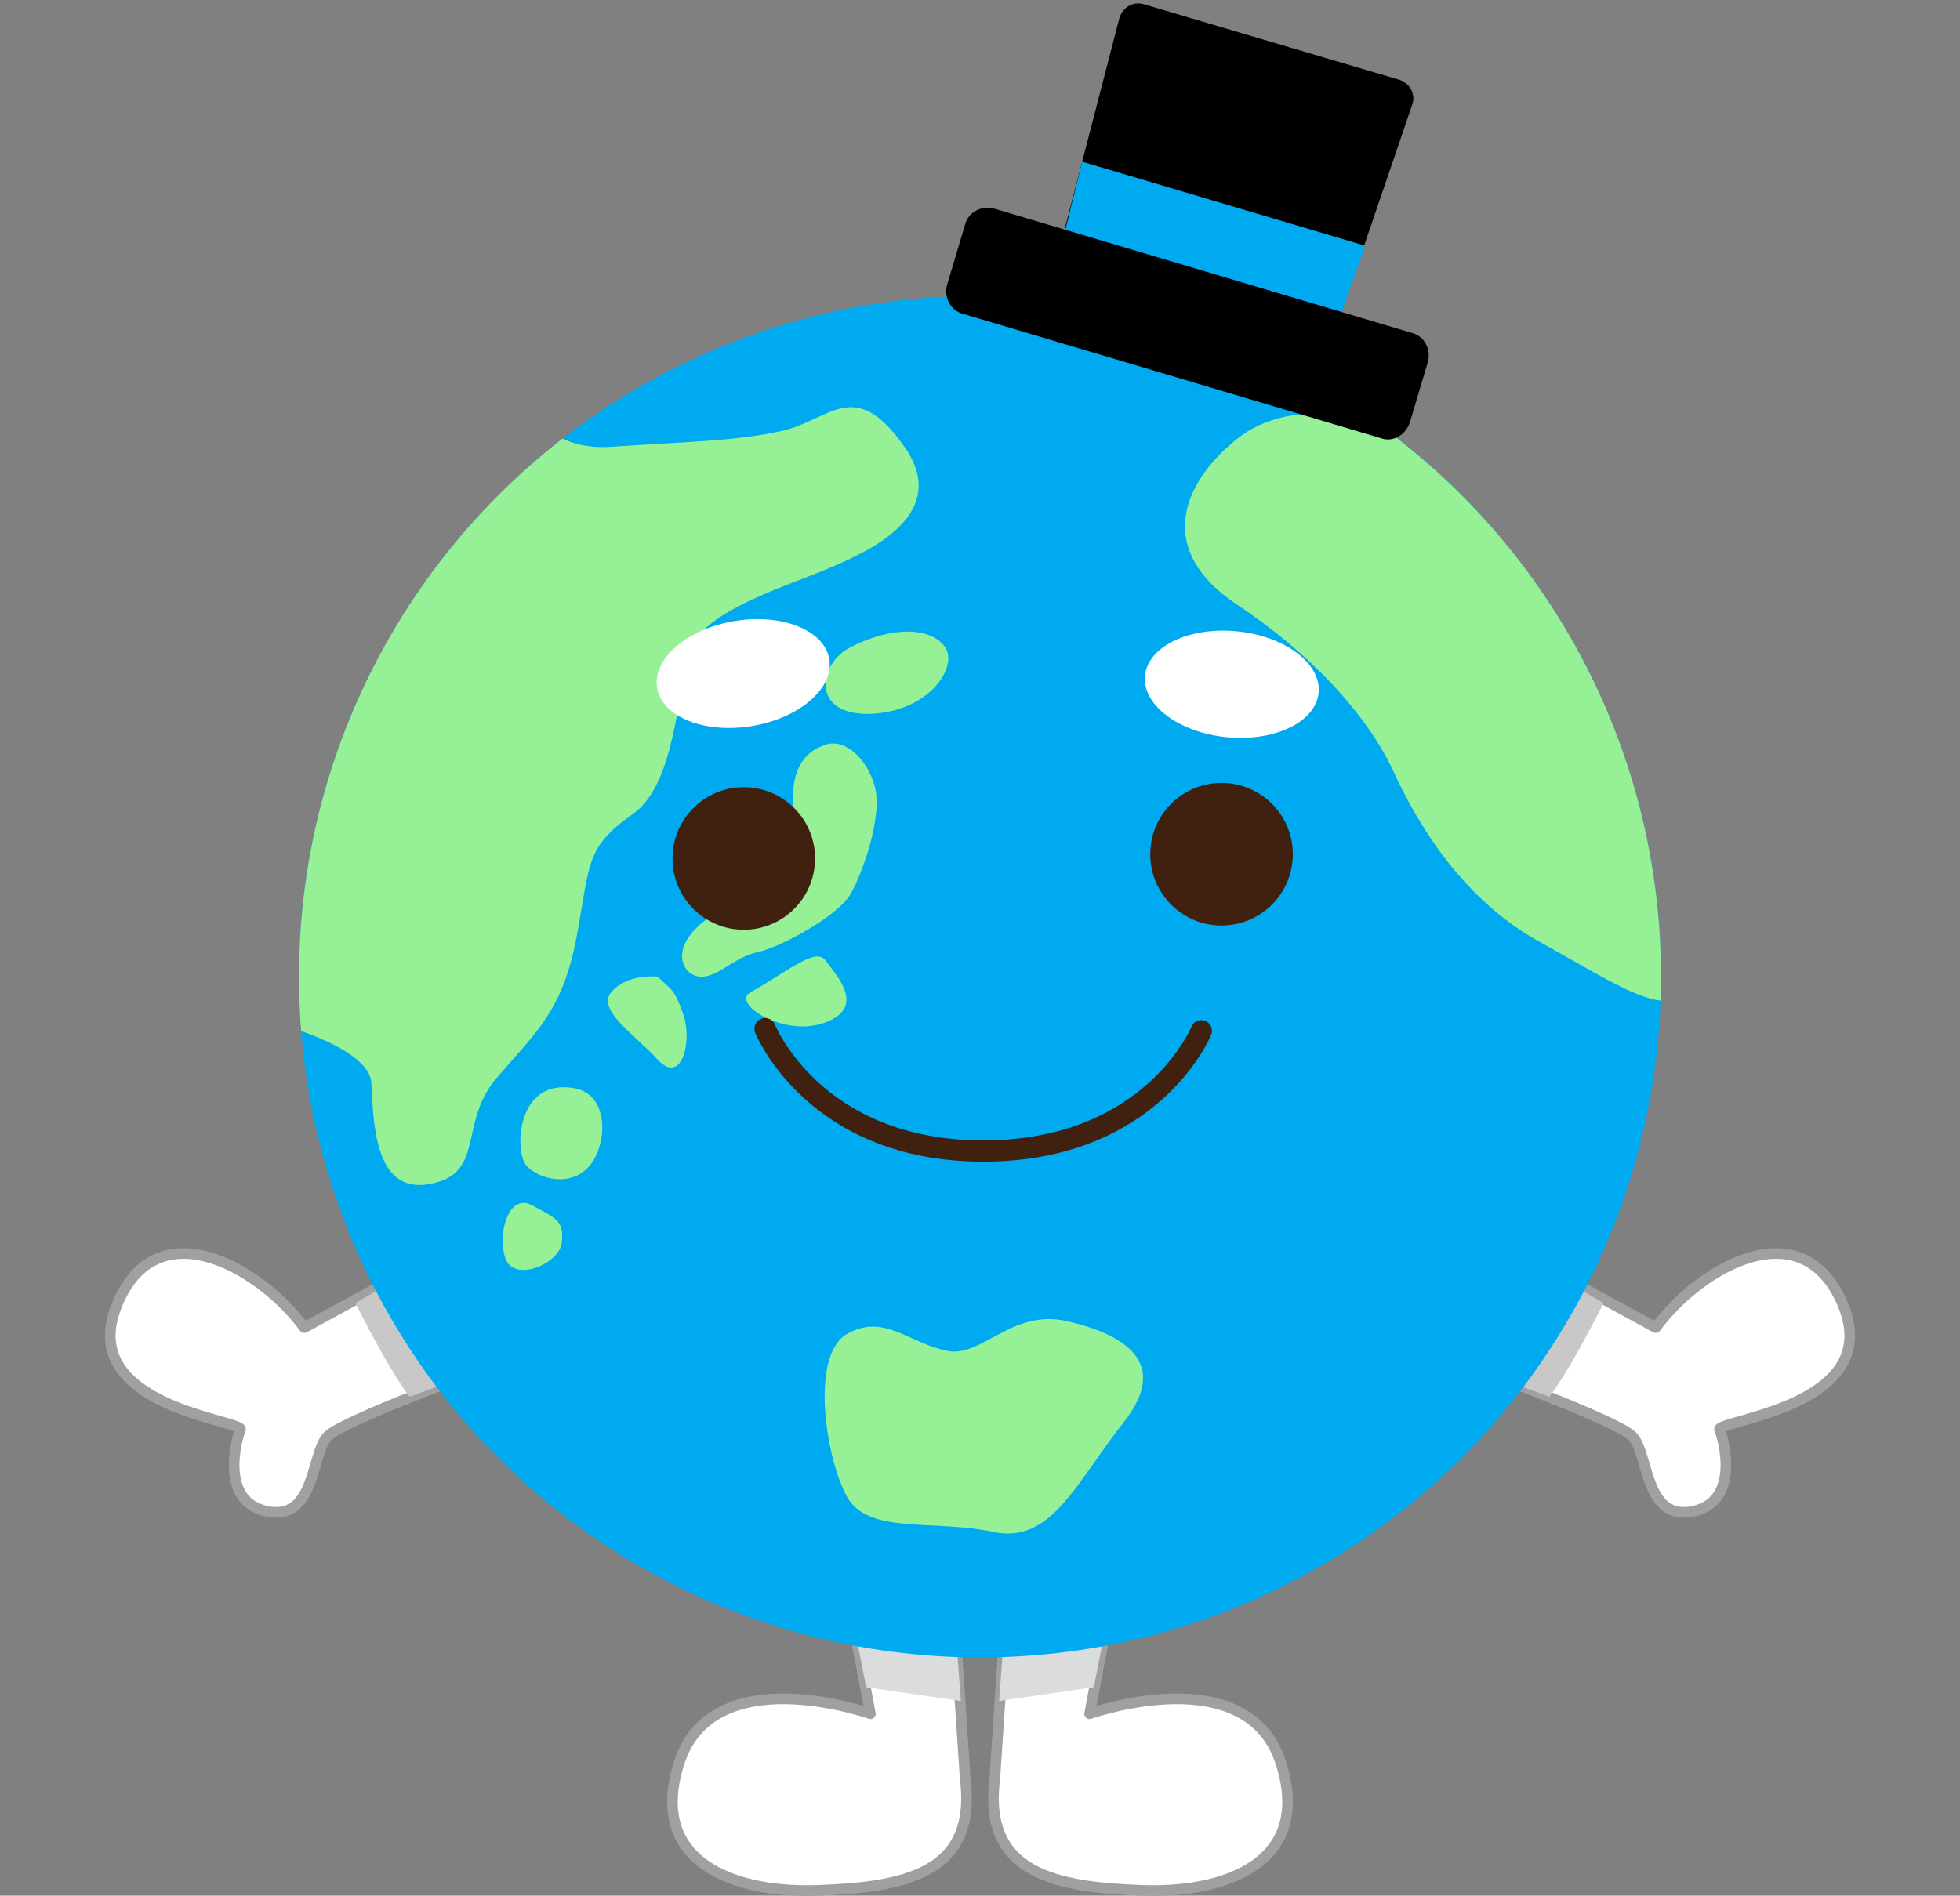 <?xml version="1.0" encoding="utf-8"?>
<!-- Generator: Adobe Illustrator 22.1.0, SVG Export Plug-In . SVG Version: 6.00 Build 0)  -->
<svg version="1.1" id="レイヤー_1" xmlns="http://www.w3.org/2000/svg" xmlns:xlink="http://www.w3.org/1999/xlink" x="0px"
	 y="0px" viewBox="0 0 184.2 178.2" style="enable-background:new 0 0 184.2 178.2;" xml:space="preserve">
<rect x="0" y="0" width="184.2" height="178.2" fill="#808080" stroke="none"/>
<style type="text/css">
	.st0{fill:#FFFFFF;stroke:#A0A0A0;stroke-linecap:round;stroke-linejoin:round;stroke-miterlimit:10;}
	.st1{fill:#DBDCDC;}
	.st2{fill:#C8C8C8;}
	.st3{fill:#00AAF0;}
	.st4{clip-path:url(#SVGID_2_);fill:#96F096;}
	.st5{fill:#FFFFFF;}
	.st6{fill:#40210F;}
	.st7{fill:none;stroke:#40210F;stroke-width:2;stroke-linecap:round;stroke-linejoin:round;stroke-miterlimit:10;}
</style>
<g>
	<g>
		<path class="st0" d="M79.5,148.9l2.3,12.2c0,0-14.9-5.3-18,4.7c-2.9,9.2,5.1,12.2,13.1,11.9s15-1.5,13.8-10.6l-1.1-16.6
			L79.5,148.9z"/>
		<polygon class="st1" points="81.4,158.6 90.3,159.9 89.6,150.4 79.5,148.9 		"/>
	</g>
	<g>
		<path class="st0" d="M104.7,148.9l-2.3,12.2c0,0,14.9-5.3,18,4.7c2.9,9.2-5.1,12.2-13.1,11.9s-15-1.5-13.8-10.6l1.1-16.6
			L104.7,148.9z"/>
		<polygon class="st1" points="102.8,158.6 93.9,159.9 94.6,150.4 104.7,148.9 		"/>
	</g>
	<g>
		<path class="st0" d="M45.8,128.6c0,0-13.3,4.8-15,6.4c-1.6,1.6-1.1,8.3-6,7c-4.1-1.1-2.6-6.7-2.2-7.6s-15.3-2.1-11.7-11.5
			s13.4-3.9,17.7,1.9l12.8-7L45.8,128.6z"/>
		<path class="st2" d="M33.4,122.5c0,0,3.2,6.4,5.1,8.8l7.3-2.7l-4.4-10.8L33.4,122.5z"/>
	</g>
	<g>
		<path class="st0" d="M138.4,128.6c0,0,13.3,4.8,15,6.4c1.6,1.6,1.1,8.3,6,7c4.1-1.1,2.6-6.7,2.2-7.6c-0.4-0.9,15.3-2.1,11.7-11.5
			c-3.7-9.4-13.4-3.9-17.7,1.9l-12.8-7L138.4,128.6z"/>
		<path class="st2" d="M150.7,122.5c0,0-3.2,6.4-5.1,8.8l-7.3-2.7l4.4-10.8L150.7,122.5z"/>
	</g>
	<g>
		<circle class="st3" cx="92.1" cy="91.8" r="64"/>
		<g>
			<defs>
				<circle id="SVGID_1_" cx="92.1" cy="91.8" r="64"/>
			</defs>
			<clipPath id="SVGID_2_">
				<use xlink:href="#SVGID_1_"  style="overflow:visible;"/>
			</clipPath>
			<path class="st4" d="M49,36.5c0,0,1.3,6,8.5,5.5s11.5-0.5,16-1.5S80.3,35.3,85,42s-4.3,10.2-7.3,11.5S67.5,57,65.5,60
				c-2,3-1.5,13.3-6,16.5s-4,4.5-5.3,11.5s-3.8,9-7.5,13.3s-1,9-6.3,10s-5.3-6-5.5-9.5S25.3,96,25.3,96S18,53.8,49,36.5z"/>
			<path class="st4" d="M80,60.8c-3.2,1.6-3.8,6.5,1.8,6.3s8.3-4.5,7-6.3S84,58.8,80,60.8z"/>
			<path class="st4" d="M77.6,70c1.8-0.6,3.9,1.3,4.6,3.9c0.8,2.6-1.1,8.2-2.3,10.2s-6.4,4.9-8.7,5.4s-3.8,2.5-5.5,2.3s-3-3,1.3-5.8
				s8-5.3,7.8-7.5S73.5,71.3,77.6,70z"/>
			<path class="st4" d="M70.5,93.3c3.7-2.1,6.2-4.3,7.1-3s3.9,4.3,0,5.8S68.7,94.3,70.5,93.3z"/>
			<path class="st4" d="M61.8,91.8c1.3,1.3,1.5,1,2.4,3.5c0.9,2.5-0.1,6.8-2.4,4.3c-2.3-2.5-5.8-4.7-4.3-6.4S61.8,91.8,61.8,91.8z"
				/>
			<path class="st4" d="M54,102.3c3.3,0.6,3.1,5.3,1.4,7.3c-1.7,2-4.7,1.3-5.9,0S48.5,101.3,54,102.3z"/>
			<path class="st4" d="M50,113.3c2.4,1.3,3,1.5,2.8,3.5s-4.5,3.8-5.3,1.5S47.8,112.1,50,113.3z"/>
			<path class="st4" d="M89.1,127c3.2,0.6,6-4,11.2-2.8s9.8,3.8,5.3,9.5s-6.8,11.5-12.3,10.3s-11.7,0.3-13.7-3.3s-3.5-13.3,0-15.3
				S85.4,126.3,89.1,127z"/>
			<path class="st4" d="M136,43.3c-5.5-4.4-14.5-6.3-19.8-2s-7.5,10.5,0,15.5s12.5,10.8,14.8,15.8s6.5,12,13.8,16s13,8.2,14.3,3.2
				C160.3,86.8,151.3,55.5,136,43.3z"/>
		</g>
	</g>
	<g>
		<path d="M125.5,31l-25.9-7.7l5.6-21.6c0.3-1,1.3-1.6,2.3-1.3l24,7.1c1,0.3,1.6,1.4,1.2,2.4L125.5,31z"/>
		<polygon class="st3" points="101.7,15.2 99.7,23.3 125.5,31 128.3,23.1 		"/>
		<path d="M129.8,41.2L90.5,29.5c-1.2-0.3-1.8-1.6-1.5-2.7l1.7-5.7c0.3-1.2,1.6-1.8,2.7-1.5l39.3,11.7c1.2,0.3,1.8,1.6,1.5,2.7
			l-1.7,5.7C132.1,40.9,130.9,41.6,129.8,41.2z"/>
	</g>
	<ellipse transform="matrix(0.987 -0.164 0.164 0.987 -9.427 12.286)" class="st5" cx="69.8" cy="63.3" rx="8.2" ry="5"/>
	
		<ellipse transform="matrix(9.854060e-02 -0.995 0.995 9.854060e-02 40.385 173.108)" class="st5" cx="115.7" cy="64.3" rx="5" ry="8.2"/>
	<circle class="st6" cx="69.9" cy="80.7" r="6.7"/>
	<circle class="st6" cx="114.8" cy="80.3" r="6.7"/>
	<path class="st7" d="M112.9,96.9c0,0-4.6,11.3-20.5,11.3S71.9,96.7,71.9,96.7"/>
</g>
</svg>
